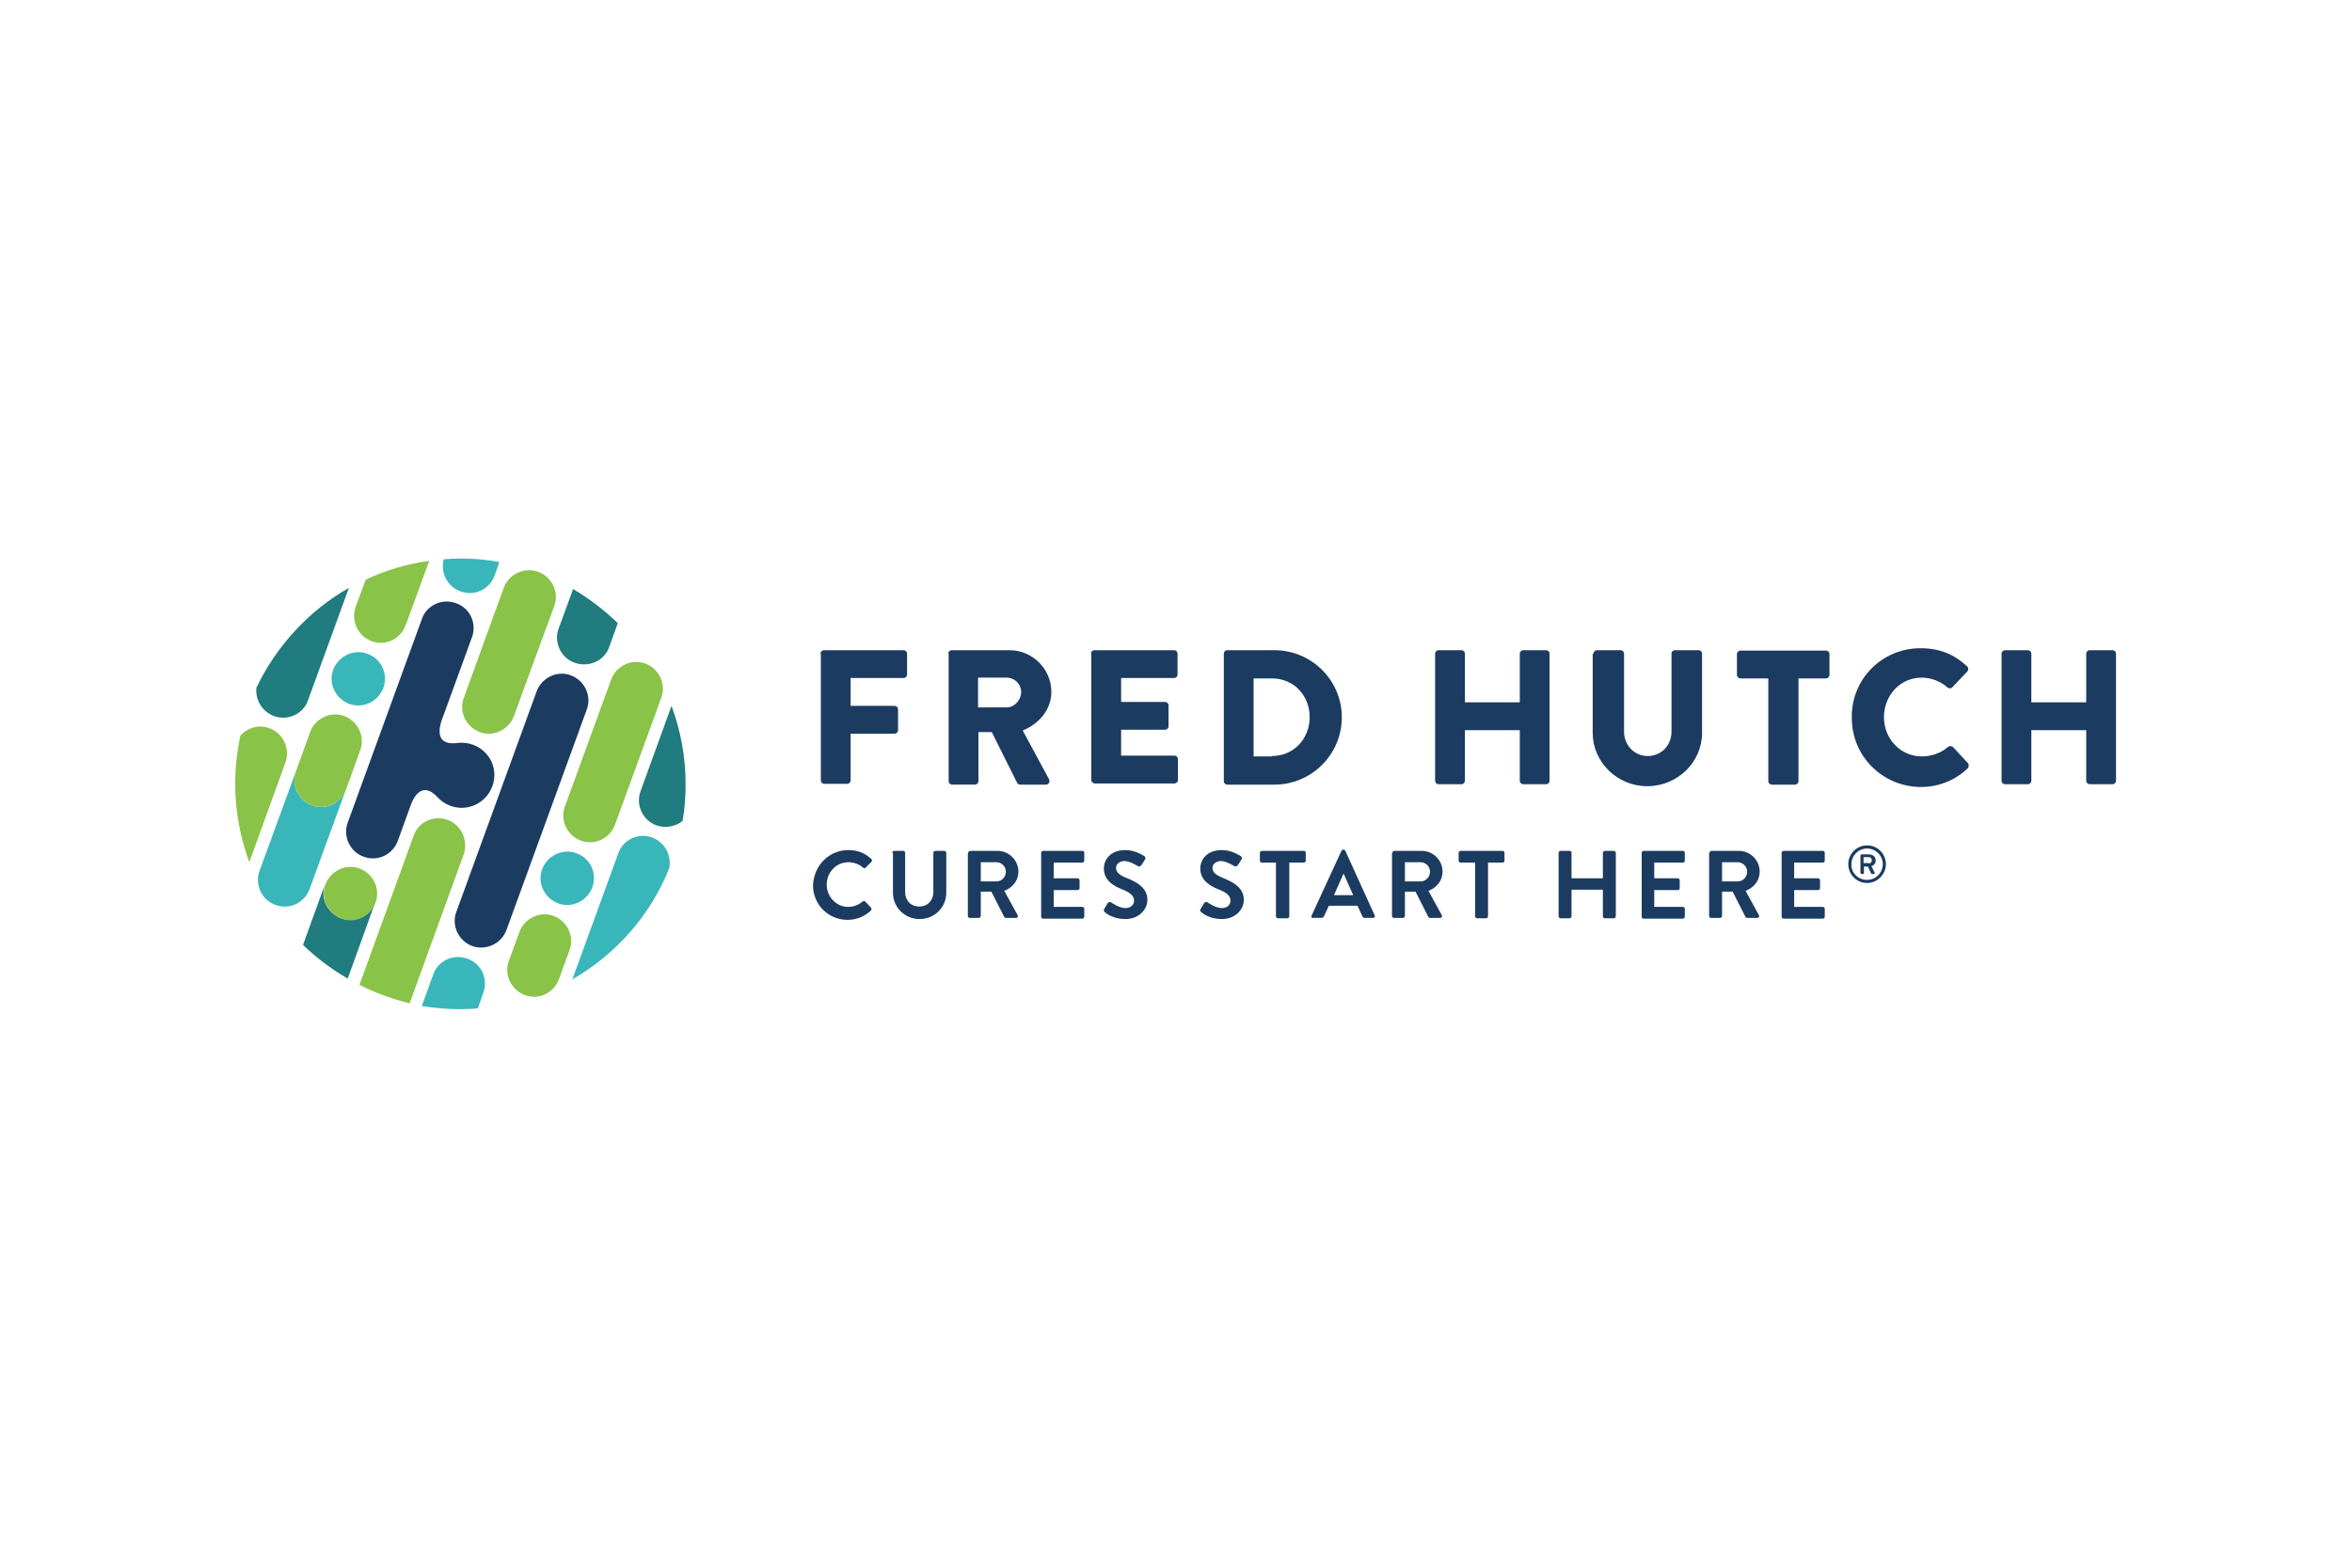 <svg enable-background="new 0 0 600 400" height="400" viewBox="0 0 600 400" width="600" xmlns="http://www.w3.org/2000/svg"><g fill="#1c3b61"><path d="m209.3 166.8c0-.5.4-.9.9-.9h20.3c.5 0 .9.4.9.9v5.3c0 .5-.4.9-.9.9h-13.5v7.1h11.2c.5 0 .9.4.9.9v5.3c0 .5-.4.9-.9.9h-11.2v11.9c0 .5-.4.9-.9.9h-5.8c-.5 0-.9-.4-.9-.9v-32.3z"/><path d="m241.9 166.8c0-.5.4-.9.9-.9h14.7c5.9 0 10.7 4.8 10.7 10.6 0 4.5-3 8.1-7.3 9.9l6.7 12.4c.3.6 0 1.4-.8 1.4h-6.5c-.4 0-.7-.2-.8-.4l-6.5-13h-3.4v12.5c0 .5-.4.9-.9.9h-5.8c-.5 0-.9-.4-.9-.9v-32.5zm14.9 13.7c2 0 3.7-1.9 3.7-3.9 0-2.1-1.7-3.7-3.7-3.7h-7.3v7.6z"/><path d="m278.3 166.8c0-.5.4-.9.9-.9h20.3c.5 0 .9.4.9.9v5.3c0 .5-.4.9-.9.9h-13.5v6.1h11.2c.5 0 .9.4.9.9v5.3c0 .5-.4.9-.9.9h-11.2v6.6h13.6c.5 0 .9.4.9.9v5.3c0 .5-.4.9-.9.9h-20.3c-.5 0-.9-.4-.9-.9v-32.2z"/><path d="m312.2 166.8c0-.5.4-.9.9-.9h12c9.5 0 17.2 7.7 17.2 17.1 0 9.5-7.7 17.2-17.2 17.2h-12c-.5 0-.9-.4-.9-.9zm12.3 26.1c5.5 0 9.6-4.4 9.6-9.9s-4-9.9-9.6-9.9h-4.7v19.9h4.7z"/><path d="m366.1 166.8c0-.5.4-.9.9-.9h5.8c.5 0 .9.4.9.9v12.4h14v-12.4c0-.5.4-.9.9-.9h5.8c.5 0 .9.4.9.9v32.4c0 .5-.4.9-.9.9h-5.8c-.5 0-.9-.4-.9-.9v-12.9h-14v12.9c0 .5-.4.9-.9.9h-5.8c-.5 0-.9-.4-.9-.9z"/><path d="m406.5 166.8c0-.5.4-.9.9-.9h6c.5 0 .9.4.9.9v19.9c0 3.4 2.6 6.2 6 6.2 3.5 0 6.1-2.7 6.1-6.2v-19.9c0-.5.4-.9.9-.9h6c.5 0 .9.4.9.9v20.2c0 7.5-6.3 13.6-14 13.6s-13.9-6.2-13.9-13.6v-20.2z"/><path d="m451 173.1h-7c-.5 0-.9-.4-.9-.9v-5.3c0-.5.4-.9.9-.9h21.8c.5 0 .9.4.9.9v5.3c0 .5-.4.9-.9.9h-7v26.2c0 .5-.4.9-.9.9h-5.9c-.5 0-.9-.4-.9-.9v-26.2z"/><path d="m489.9 165.4c4.9 0 8.5 1.5 11.9 4.6.4.4.4 1 0 1.4l-3.8 4c-.3.3-.9.3-1.2 0-1.8-1.6-4.2-2.5-6.6-2.5-5.5 0-9.6 4.6-9.6 10.1 0 5.4 4.1 10 9.7 10 2.3 0 4.8-.8 6.6-2.4.3-.3 1-.3 1.3 0l3.8 4.1c.3.3.3 1 0 1.3-3.3 3.2-7.6 4.8-11.9 4.8-9.8 0-17.7-7.8-17.7-17.6-.2-9.9 7.7-17.8 17.5-17.8z"/><path d="m510.6 166.8c0-.5.4-.9.9-.9h5.8c.5 0 .9.4.9.9v12.4h14v-12.4c0-.5.4-.9.9-.9h5.8c.5 0 .9.4.9.9v32.4c0 .5-.4.9-.9.9h-5.8c-.5 0-.9-.4-.9-.9v-12.9h-14v12.9c0 .5-.4.9-.9.9h-5.8c-.5 0-.9-.4-.9-.9z"/><path d="m216.4 216.9c2.5 0 4.3.8 5.9 2.3.2.2.2.5 0 .7l-1.5 1.5c-.2.2-.4.2-.6 0-1-.9-2.4-1.4-3.8-1.4-3.1 0-5.5 2.6-5.5 5.7s2.4 5.7 5.5 5.7c1.5 0 2.7-.6 3.7-1.4.2-.2.5-.1.6 0l1.5 1.6c.2.2.1.5 0 .7-1.7 1.6-3.8 2.4-6 2.4-4.9 0-8.8-3.9-8.8-8.8.2-5.1 4.1-9 9-9z"/><path d="m227.6 217.6c0-.2.2-.5.5-.5h2.3c.3 0 .5.2.5.5v10c0 2.1 1.4 3.7 3.6 3.7s3.6-1.6 3.6-3.7v-10c0-.2.2-.5.5-.5h2.3c.2 0 .5.2.5.5v10.2c0 3.7-3 6.7-6.8 6.7s-6.8-3-6.8-6.7v-10.2z"/><path d="m247 217.6c0-.2.2-.5.5-.5h7c2.9 0 5.3 2.4 5.3 5.3 0 2.3-1.5 4.1-3.6 4.9l3.4 6.2c.2.3 0 .7-.4.7h-2.6c-.2 0-.3-.1-.4-.2l-3.3-6.5h-2.7v6.2c0 .2-.2.5-.5.5h-2.3c-.3 0-.5-.2-.5-.5v-16.1zm7.2 7.3c1.3 0 2.4-1.1 2.4-2.5 0-1.3-1.1-2.4-2.4-2.4h-4v4.9z"/><path d="m265.6 217.6c0-.2.2-.5.5-.5h10c.3 0 .5.2.5.5v2c0 .2-.2.5-.5.5h-7.3v4h6.1c.2 0 .5.2.5.5v2c0 .3-.2.5-.5.5h-6.1v4.3h7.3c.3 0 .5.2.5.5v2c0 .2-.2.5-.5.5h-10c-.3 0-.5-.2-.5-.5z"/><path d="m281.7 231.9.9-1.5c.2-.3.6-.3.8-.2.1.1 2.1 1.5 3.7 1.5 1.3 0 2.2-.8 2.2-1.9 0-1.3-1.1-2.1-3.1-2.9-2.3-.9-4.6-2.4-4.6-5.3 0-2.2 1.6-4.7 5.5-4.7 2.5 0 4.4 1.3 4.9 1.6.2.1.3.6.1.8l-.9 1.4c-.2.3-.6.5-.9.3-.2-.1-2.1-1.3-3.4-1.3-1.4 0-2.2.9-2.2 1.7 0 1.2.9 1.9 2.9 2.7 2.4 1 5.1 2.4 5.1 5.5 0 2.5-2.2 4.9-5.6 4.9-3.1 0-4.9-1.4-5.4-1.9-.1-.2-.2-.3 0-.7z"/><path d="m306.3 231.9.9-1.5c.2-.3.6-.3.8-.2.1.1 2.1 1.5 3.7 1.5 1.3 0 2.2-.8 2.2-1.9 0-1.3-1.1-2.1-3.1-2.9-2.3-.9-4.6-2.4-4.6-5.3 0-2.2 1.6-4.7 5.5-4.7 2.5 0 4.4 1.3 4.9 1.6.2.1.3.6.1.8l-.9 1.4c-.2.3-.6.5-.9.3-.2-.1-2.1-1.3-3.4-1.3-1.4 0-2.2.9-2.2 1.7 0 1.2.9 1.9 2.9 2.7 2.4 1 5.1 2.4 5.1 5.5 0 2.5-2.2 4.9-5.6 4.9-3.1 0-4.9-1.4-5.4-1.9-.1-.2-.3-.3 0-.7z"/><path d="m325.6 220.1h-3.7c-.3 0-.5-.2-.5-.5v-2c0-.2.2-.5.5-.5h10.7c.3 0 .5.2.5.5v2c0 .2-.2.5-.5.5h-3.7v13.7c0 .2-.2.5-.5.5h-2.4c-.2 0-.5-.2-.5-.5v-13.7z"/><path d="m334.6 233.6 7.6-16.5c.1-.1.2-.3.4-.3h.2c.2 0 .3.1.4.3l7.5 16.5c.1.3 0 .6-.4.6h-2.1c-.4 0-.5-.1-.7-.5l-1.2-2.6h-7.3l-1.2 2.6c-.1.2-.3.5-.7.5h-2.1c-.4.1-.6-.2-.4-.6zm10.6-5.2-2.4-5.4h-.1l-2.4 5.4z"/><path d="m355.2 217.6c0-.2.2-.5.5-.5h7c2.9 0 5.3 2.4 5.3 5.3 0 2.3-1.5 4.1-3.6 4.9l3.4 6.2c.2.3 0 .7-.4.7h-2.6c-.2 0-.3-.1-.4-.2l-3.3-6.5h-2.7v6.2c0 .2-.2.5-.5.5h-2.3c-.3 0-.5-.2-.5-.5v-16.1zm7.2 7.3c1.3 0 2.4-1.1 2.4-2.5 0-1.3-1.1-2.4-2.4-2.4h-4v4.9z"/><path d="m376.3 220.1h-3.7c-.3 0-.5-.2-.5-.5v-2c0-.2.2-.5.5-.5h10.7c.3 0 .5.2.5.5v2c0 .2-.2.5-.5.5h-3.7v13.7c0 .2-.2.5-.5.5h-2.3c-.2 0-.5-.2-.5-.5z"/><path d="m397.6 217.6c0-.2.2-.5.5-.5h2.3c.3 0 .5.2.5.5v6.5h8v-6.5c0-.2.2-.5.5-.5h2.3c.2 0 .5.2.5.5v16.2c0 .2-.2.5-.5.5h-2.3c-.3 0-.5-.2-.5-.5v-6.8h-8v6.8c0 .2-.2.5-.5.5h-2.3c-.2 0-.5-.2-.5-.5z"/><path d="m418.8 217.6c0-.2.2-.5.5-.5h10c.3 0 .5.2.5.5v2c0 .2-.2.5-.5.5h-7.3v4h6c.2 0 .5.2.5.5v2c0 .3-.2.5-.5.5h-6v4.3h7.3c.3 0 .5.2.5.5v2c0 .2-.2.5-.5.5h-10c-.3 0-.5-.2-.5-.5z"/><path d="m436.1 217.6c0-.2.2-.5.5-.5h7c2.9 0 5.3 2.4 5.3 5.3 0 2.3-1.5 4.1-3.6 4.9l3.4 6.2c.2.3 0 .7-.4.7h-2.6c-.2 0-.3-.1-.4-.2l-3.3-6.5h-2.7v6.2c0 .2-.2.5-.5.5h-2.3c-.3 0-.5-.2-.5-.5v-16.1zm7.2 7.3c1.3 0 2.4-1.1 2.4-2.5 0-1.3-1.1-2.4-2.4-2.4h-4v4.9z"/><path d="m454.5 217.6c0-.2.2-.5.5-.5h10c.3 0 .5.2.5.5v2c0 .2-.2.5-.5.5h-7.3v4h6.1c.2 0 .5.2.5.5v2c0 .3-.2.5-.5.5h-6.1v4.3h7.3c.3 0 .5.2.5.5v2c0 .2-.2.5-.5.5h-10c-.3 0-.5-.2-.5-.5z"/></g><path d="m60 200c0 7 1.3 13.8 3.6 20l9.2-25.4c1.3-3.5-.5-7.5-4.1-8.8-2.7-1-5.6-.1-7.4 1.9-.8 4-1.3 8.1-1.3 12.3z" fill="#89c348"/><path d="m69.9 182.7c3.5 1.3 7.5-.5 8.7-4.1l10.4-28.6c-10.2 5.8-18.5 14.8-23.6 25.5-.3 3.1 1.5 6.1 4.5 7.2z" fill="#207c7e"/><path d="m151.1 226.4c-1.3 3.5-5.2 5.4-8.7 4.1s-5.4-5.2-4.1-8.7 5.2-5.4 8.7-4.1c3.6 1.2 5.4 5.1 4.1 8.7z" fill="#39b6b9"/><path d="m142.6 249.8c-1.3 3.6-5.2 5.4-8.7 4.1s-5.4-5.2-4.1-8.7l2.7-7.4c1.3-3.5 5.2-5.4 8.7-4.1s5.4 5.2 4.1 8.7z" fill="#89c348"/><path d="m156.9 210.4c-1.3 3.5-5.2 5.4-8.7 4.1s-5.4-5.2-4.1-8.7l11.8-32.4c1.3-3.5 5.2-5.4 8.7-4.1s5.4 5.2 4.1 8.7z" fill="#89c348"/><path d="m174.9 200c0-7-1.3-13.7-3.6-19.9l-7.9 21.8c-1.3 3.5.6 7.5 4.1 8.7 2.3.8 4.8.3 6.6-1.1.6-3.1.8-6.3.8-9.5z" fill="#207c7e"/><path d="m170.7 221.6c.7-3.3-1.1-6.7-4.3-7.9-3.5-1.3-7.5.5-8.7 4.1l-11.7 32.1c11.1-6.4 19.9-16.3 24.7-28.3z" fill="#39b6b9"/><path d="m131.1 182.7c-1.3 3.5-5.2 5.4-8.7 4.1s-5.4-5.2-4.1-8.7l10.2-28.1c1.3-3.5 5.2-5.4 8.8-4.1 3.5 1.3 5.4 5.2 4.1 8.7z" fill="#89c348"/><path d="m114.2 209.2c-3.5-1.3-7.5.5-8.7 4.1l-13.8 38c4 2 8.3 3.6 12.8 4.7l13.8-38c1.2-3.6-.6-7.5-4.1-8.8z" fill="#89c348"/><path d="m94.8 163.6c3.5 1.3 7.4-.5 8.7-4.1l6-16.4c-5.7.8-11.2 2.4-16.2 4.8l-2.6 7c-1.2 3.5.6 7.4 4.1 8.7z" fill="#89c348"/><path d="m97.8 175.5c-1.3 3.5-5.2 5.4-8.7 4.1s-5.4-5.2-4.1-8.7 5.2-5.4 8.7-4.1c3.5 1.2 5.4 5.1 4.1 8.7z" fill="#39b6b9"/><path d="m79.6 205.5c-3.5-1.3-5.4-5.2-4.1-8.7l-9.3 25.4c-1.3 3.5.6 7.5 4.1 8.7 3.5 1.3 7.4-.5 8.7-4.1l9.3-25.5c-1.3 3.7-5.2 5.5-8.7 4.2z" fill="#39b6b9"/><path d="m88.3 201.4c-1.3 3.5-5.2 5.4-8.7 4.1s-5.4-5.2-4.1-8.7l3.6-10c1.3-3.5 5.2-5.4 8.7-4.1s5.4 5.2 4.1 8.7z" fill="#89c348"/><path d="m155.4 165.1 2.2-6.1c-3.4-3.3-7.2-6.2-11.4-8.7l-3.7 10.1c-1.3 3.5.6 7.5 4.1 8.7 3.6 1.3 7.6-.5 8.8-4z" fill="#207c7e"/><path d="m117.5 257.5c1.5 0 3-.1 4.4-.2l1.4-4c1.3-3.5-.5-7.5-4.1-8.7-3.5-1.3-7.5.5-8.7 4.1l-2.9 8c3.2.5 6.5.8 9.9.8z" fill="#39b6b9"/><path d="m129.2 237.3c-1.3 3.5-5.2 5.3-8.7 4.1-3.5-1.3-5.4-5.2-4.1-8.7l20.5-56.3c1.3-3.5 5.2-5.4 8.7-4.1s5.4 5.2 4.1 8.7z" fill="#1c3b61"/><path d="m113.2 142.7c-.9 3.4.9 7 4.3 8.2 3.5 1.3 7.4-.5 8.7-4.1l1.2-3.4c-3.2-.6-6.5-.9-9.9-.9-1.5 0-2.9.1-4.3.2z" fill="#39b6b9"/><path d="m88.7 249.7 7-19.4c-1.3 3.5-5.2 5.3-8.7 4s-5.4-5.2-4.1-8.7l-5.6 15.5c3.4 3.3 7.3 6.2 11.4 8.6z" fill="#207c7e"/><path d="m95.8 230.3c-1.3 3.6-5.2 5.4-8.7 4.1s-5.4-5.2-4.1-8.7 5.2-5.4 8.7-4.1 5.4 5.2 4.1 8.7z" fill="#89c348"/><path d="m120.6 190c-1.4-.5-2.8-.6-4.1-.4-1.8.2-5.7.2-3.9-5.6l7.8-21.4c1.3-3.5-.5-7.5-4.1-8.7-3.5-1.3-7.5.5-8.7 4.1l-18.9 51.9c-1.3 3.5.6 7.5 4.1 8.7 3.5 1.3 7.4-.5 8.7-4.1l3.4-9.4c2.3-5.6 5.4-3.1 6.6-1.8.9 1 2 1.8 3.4 2.3 4.3 1.6 9.1-.6 10.7-5 1.6-4.3-.6-9-5-10.6z" fill="#1c3b61"/><path d="m476.3 215.7c2.7 0 4.8 2.2 4.8 4.8s-2.2 4.8-4.8 4.8c-2.7 0-4.8-2.2-4.8-4.8s2.1-4.8 4.8-4.8zm0 8.8c2.2 0 4-1.8 4-4s-1.8-4-4-4-4 1.8-4 4c-.1 2.2 1.7 4 4 4zm-1.7-6.2c0-.1.1-.3.3-.3h1.9c.8 0 1.7.5 1.7 1.5s-.7 1.4-1.1 1.5c.3.5.5 1.1.8 1.6.1.2 0 .4-.2.4h-.5c-.1 0-.2-.1-.2-.2l-.8-1.7h-1v1.6c0 .1-.1.3-.3.3h-.3c-.1 0-.3-.1-.3-.3zm2.1 2c.5 0 .8-.3.8-.8s-.3-.8-.8-.8h-1.3v1.5h1.3z" fill="#1c3b61"/></svg>